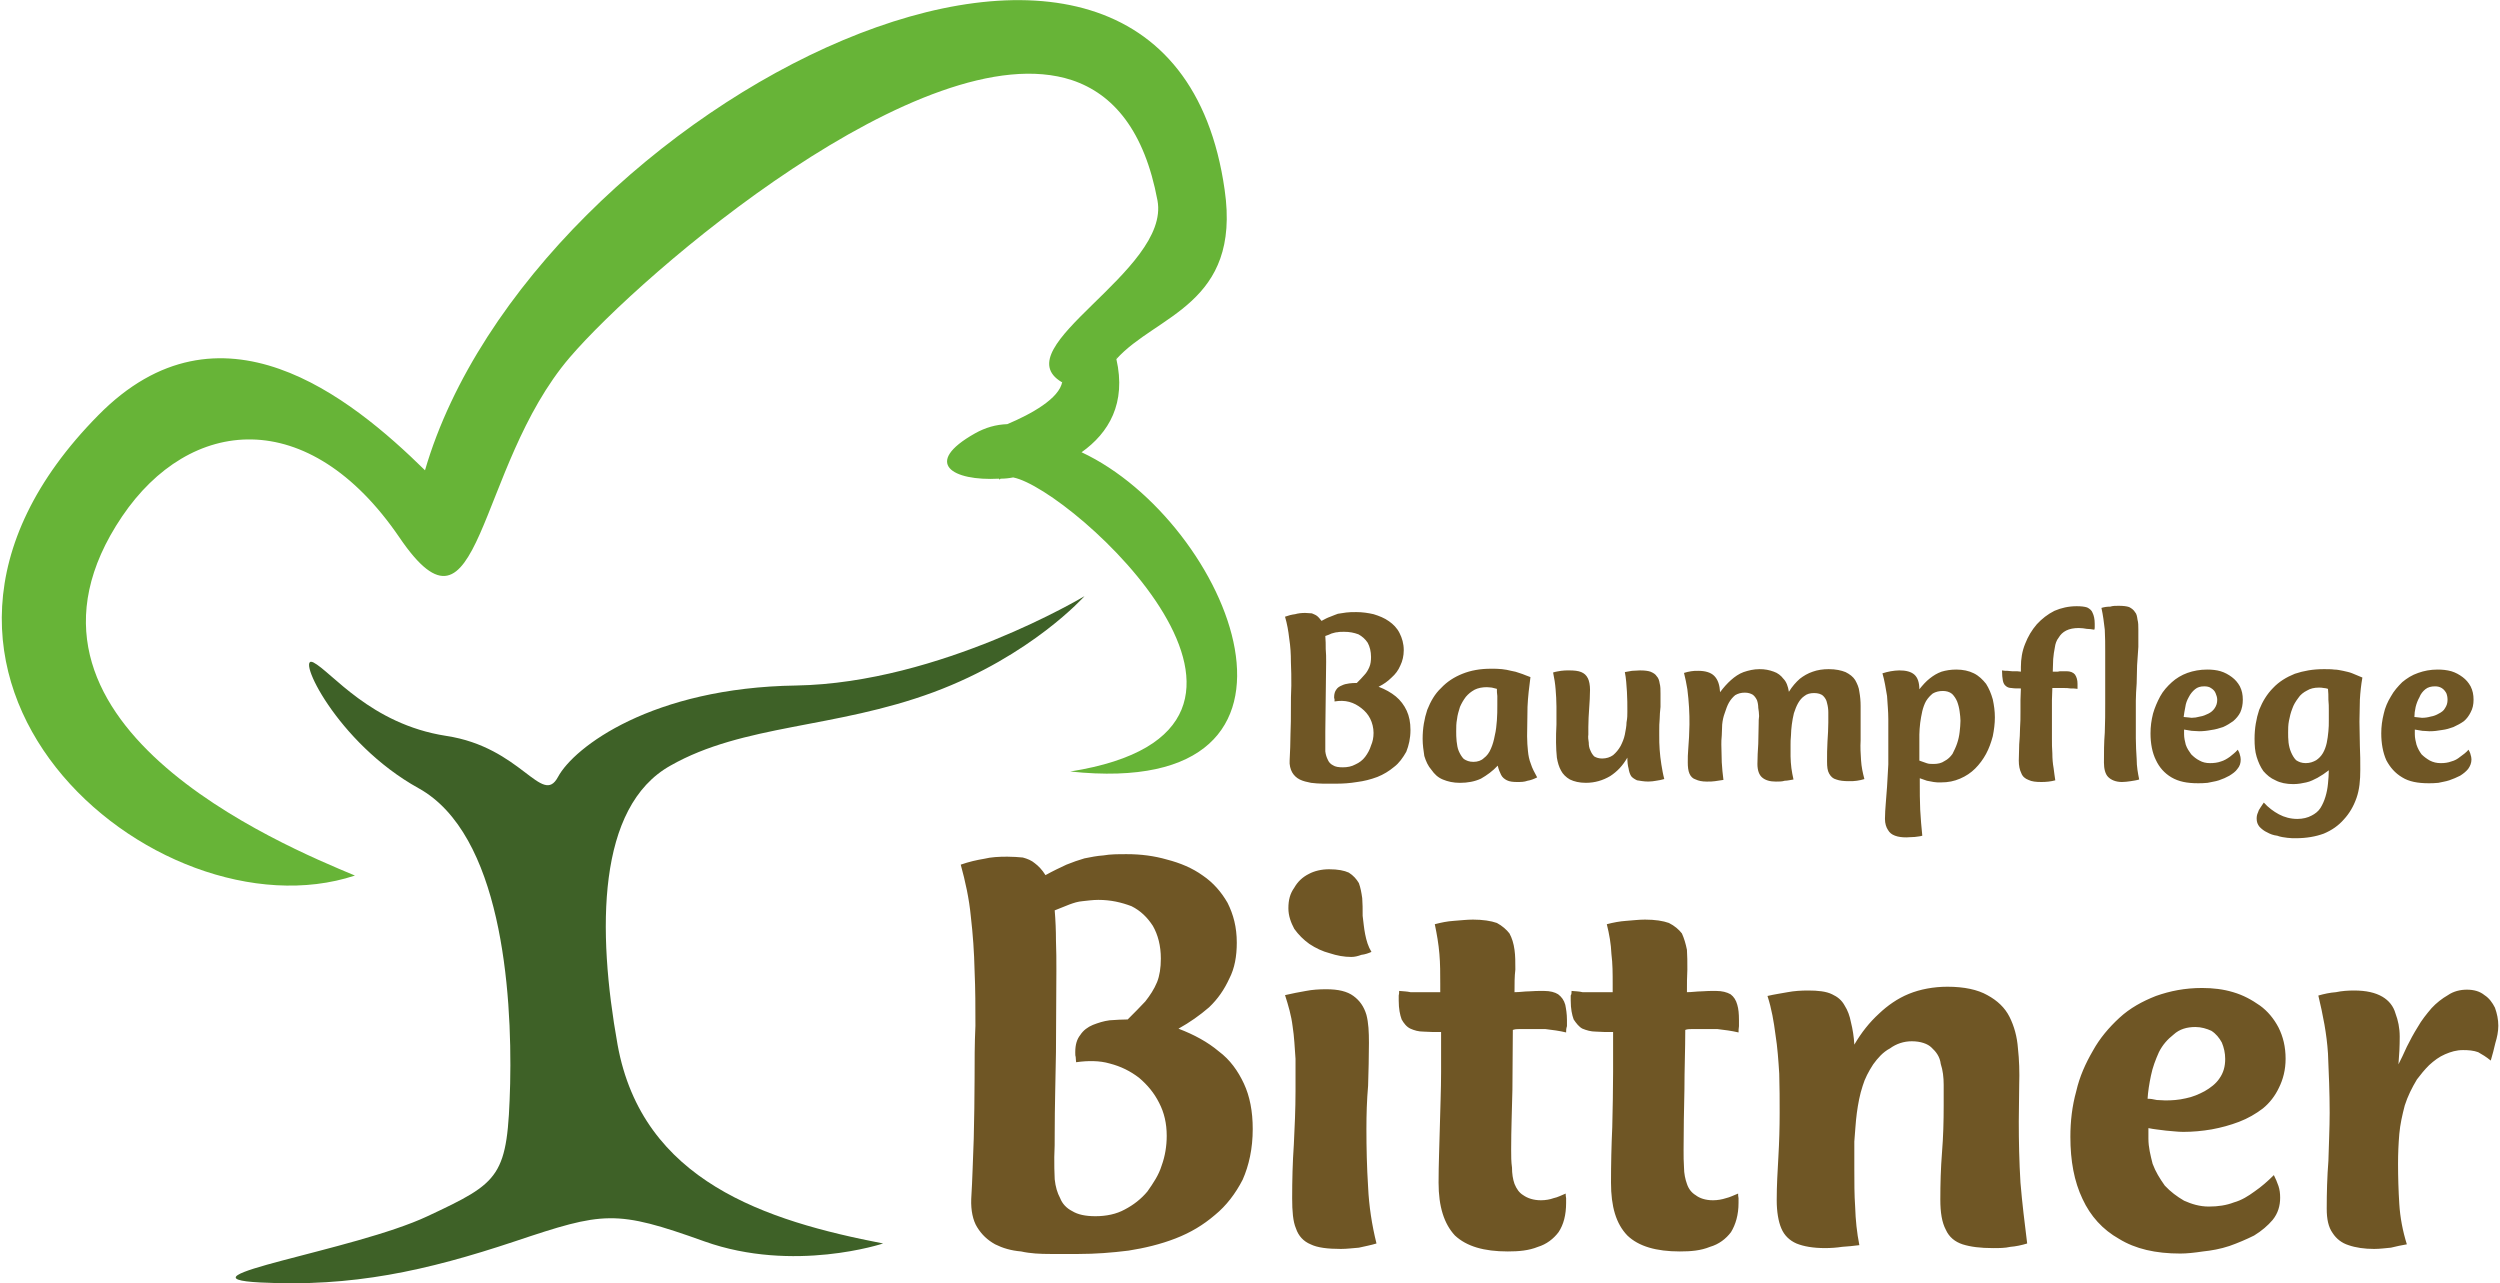 <?xml version="1.0" encoding="UTF-8"?> <svg xmlns="http://www.w3.org/2000/svg" xmlns:xlink="http://www.w3.org/1999/xlink" xml:space="preserve" width="300px" height="154px" version="1.1" shape-rendering="geometricPrecision" text-rendering="geometricPrecision" image-rendering="optimizeQuality" fill-rule="evenodd" clip-rule="evenodd" viewBox="0 0 59.51 30.59"> <g id="Ebene_x0020_1">  <path fill="#3E6127" d="M14.68 24.9c-0.49,-2.73 -0.49,-5.67 1.26,-6.65 1.74,-0.99 3.92,-0.88 6.27,-1.75 2.34,-0.87 3.6,-2.29 3.6,-2.29 0,0 -3.44,2.07 -6.87,2.13 -3.44,0.05 -5.3,1.47 -5.68,2.18 -0.38,0.71 -0.87,-0.71 -2.67,-0.98 -1.8,-0.28 -2.73,-1.53 -3.16,-1.75 -0.44,-0.22 0.54,1.91 2.51,3 1.96,1.09 2.23,4.8 2.18,7.04 -0.06,2.23 -0.22,2.34 -1.97,3.16 -1.74,0.82 -6.16,1.47 -3.98,1.58 2.18,0.11 3.93,-0.27 6.06,-0.98 2.12,-0.71 2.4,-0.76 4.52,0 2.13,0.76 4.26,0.05 4.26,0.05 -2.79,-0.54 -5.74,-1.48 -6.33,-4.74z"></path> <path fill="#67B437" d="M26.57 8.54c0,-0.01 0,-0.02 -0.01,-0.03l0.01 0.03zm-18.15 12.33c-4.72,1.56 -12.24,-4.77 -6.12,-10.97 2.9,-2.95 6.01,-0.44 7.79,1.31 2.54,-8.71 17.68,-16.4 19.06,-6.69 0.4,2.74 -1.64,2.99 -2.58,4.04 0.24,1.05 -0.18,1.76 -0.83,2.22 3.53,1.65 6.3,8.31 -0.27,7.61 6.32,-1 0.06,-6.73 -1.36,-7.01 -0.1,0.02 -0.2,0.03 -0.3,0.03 -0.01,0.01 -0.02,0.02 -0.03,0.02l-0.01 -0.02c-1.11,0.06 -1.83,-0.37 -0.57,-1.08 0.25,-0.14 0.5,-0.21 0.77,-0.22 0.57,-0.24 1.24,-0.61 1.31,-1.01l0 0c-0.01,0 0,0 -0.01,0.01 -1.41,-0.83 2.59,-2.65 2.28,-4.33 -0.31,-1.66 -1.05,-2.54 -2.04,-2.87 -3.53,-1.16 -10.24,4.59 -11.97,6.61 -2.25,2.63 -2.11,7.16 -4.06,4.29 -2.17,-3.18 -5,-2.88 -6.61,-0.5 -3.31,4.9 3.85,7.85 5.55,8.56z"></path> <path fill="#6F5625" d="M29.82 26.91c0,-0.42 -0.07,-0.78 -0.21,-1.08 -0.14,-0.3 -0.33,-0.57 -0.6,-0.77 -0.26,-0.22 -0.59,-0.4 -0.96,-0.54 0.27,-0.15 0.51,-0.32 0.73,-0.51 0.21,-0.2 0.36,-0.42 0.48,-0.68 0.13,-0.25 0.18,-0.54 0.18,-0.86 0,-0.37 -0.08,-0.67 -0.22,-0.95 -0.15,-0.26 -0.34,-0.48 -0.59,-0.65 -0.25,-0.18 -0.54,-0.3 -0.85,-0.38 -0.31,-0.09 -0.63,-0.13 -0.96,-0.13 -0.21,0 -0.39,0 -0.56,0.03 -0.15,0.01 -0.3,0.04 -0.45,0.07 -0.14,0.04 -0.28,0.09 -0.43,0.15 -0.15,0.07 -0.32,0.15 -0.5,0.25 -0.08,-0.13 -0.17,-0.22 -0.25,-0.28 -0.08,-0.07 -0.18,-0.11 -0.29,-0.14 -0.11,-0.01 -0.23,-0.02 -0.37,-0.02 -0.2,0 -0.39,0.01 -0.55,0.05 -0.18,0.03 -0.36,0.07 -0.56,0.14 0.11,0.4 0.2,0.81 0.24,1.23 0.05,0.43 0.08,0.85 0.09,1.3 0.02,0.44 0.02,0.87 0.02,1.31 -0.02,0.43 -0.02,0.85 -0.02,1.27 0,0.47 -0.01,0.95 -0.02,1.42 -0.02,0.49 -0.03,0.95 -0.06,1.44 -0.01,0.27 0.04,0.51 0.14,0.67 0.11,0.18 0.25,0.31 0.43,0.41 0.18,0.09 0.38,0.15 0.62,0.17 0.22,0.05 0.46,0.06 0.69,0.06 0.24,0 0.46,0 0.68,0 0.4,0 0.79,-0.03 1.19,-0.08 0.38,-0.06 0.76,-0.15 1.12,-0.29 0.36,-0.14 0.66,-0.32 0.94,-0.56 0.27,-0.22 0.49,-0.51 0.66,-0.84 0.15,-0.34 0.24,-0.74 0.24,-1.21zm-2.05 0.16c0,0.25 -0.04,0.49 -0.12,0.71 -0.07,0.23 -0.2,0.42 -0.34,0.62 -0.15,0.18 -0.33,0.32 -0.54,0.43 -0.2,0.11 -0.44,0.16 -0.7,0.16 -0.24,0 -0.42,-0.04 -0.55,-0.12 -0.14,-0.07 -0.24,-0.18 -0.29,-0.31 -0.07,-0.13 -0.11,-0.27 -0.13,-0.45 -0.01,-0.17 -0.01,-0.35 -0.01,-0.53 0.01,-0.18 0.01,-0.37 0.01,-0.55 0,-0.65 0.02,-1.3 0.03,-1.95 0,-0.65 0.01,-1.29 0.01,-1.94 0,-0.25 0,-0.49 -0.01,-0.72 0,-0.24 -0.01,-0.48 -0.03,-0.72 0.13,-0.05 0.25,-0.1 0.35,-0.14 0.11,-0.04 0.2,-0.07 0.32,-0.08 0.11,-0.01 0.23,-0.03 0.37,-0.03 0.3,0 0.55,0.06 0.79,0.15 0.22,0.11 0.38,0.27 0.51,0.47 0.12,0.21 0.19,0.47 0.19,0.78 0,0.22 -0.03,0.41 -0.09,0.56 -0.07,0.17 -0.17,0.32 -0.28,0.46 -0.13,0.14 -0.26,0.27 -0.42,0.43 -0.13,0 -0.27,0.01 -0.43,0.02 -0.15,0.02 -0.27,0.06 -0.4,0.11 -0.12,0.05 -0.23,0.13 -0.3,0.24 -0.08,0.1 -0.12,0.23 -0.12,0.41 0,0.05 0,0.09 0.01,0.11 0,0.05 0.01,0.09 0.01,0.13 0.28,-0.04 0.56,-0.04 0.8,0.03 0.27,0.07 0.49,0.18 0.7,0.34 0.2,0.17 0.36,0.36 0.48,0.6 0.12,0.23 0.18,0.49 0.18,0.78zm2.9 -5.42c0,0.18 0.06,0.34 0.14,0.49 0.1,0.14 0.22,0.26 0.36,0.36 0.15,0.1 0.32,0.18 0.48,0.22 0.18,0.06 0.35,0.09 0.52,0.09 0.08,0 0.16,-0.02 0.24,-0.05 0.09,-0.01 0.17,-0.04 0.24,-0.07 -0.08,-0.13 -0.12,-0.27 -0.15,-0.42 -0.03,-0.15 -0.04,-0.29 -0.06,-0.44 0,-0.16 0,-0.3 -0.01,-0.42 -0.02,-0.14 -0.04,-0.25 -0.08,-0.36 -0.06,-0.1 -0.13,-0.18 -0.24,-0.25 -0.11,-0.05 -0.26,-0.08 -0.47,-0.08 -0.18,0 -0.35,0.04 -0.48,0.11 -0.16,0.08 -0.27,0.19 -0.35,0.33 -0.1,0.14 -0.14,0.29 -0.14,0.49zm0.17 4.36c0,0.43 -0.02,0.86 -0.04,1.27 -0.03,0.43 -0.04,0.86 -0.04,1.28 0,0.31 0.02,0.56 0.09,0.72 0.06,0.18 0.18,0.31 0.35,0.38 0.16,0.08 0.41,0.11 0.72,0.11 0.15,0 0.29,-0.02 0.43,-0.03 0.13,-0.03 0.29,-0.06 0.42,-0.1 -0.11,-0.44 -0.18,-0.9 -0.2,-1.35 -0.03,-0.47 -0.04,-0.93 -0.04,-1.38 0,-0.35 0.01,-0.68 0.04,-1.03 0.01,-0.34 0.02,-0.69 0.02,-1.02 0,-0.26 -0.01,-0.48 -0.06,-0.67 -0.06,-0.2 -0.16,-0.34 -0.31,-0.45 -0.15,-0.11 -0.36,-0.16 -0.65,-0.16 -0.16,0 -0.33,0.01 -0.48,0.04 -0.17,0.03 -0.33,0.06 -0.5,0.1 0.08,0.25 0.15,0.49 0.18,0.74 0.04,0.25 0.05,0.51 0.07,0.78 0,0.24 0,0.51 0,0.77zm6.47 -1.7c0,-0.14 -0.02,-0.26 -0.04,-0.36 -0.03,-0.11 -0.09,-0.19 -0.17,-0.25 -0.08,-0.05 -0.19,-0.08 -0.34,-0.08 -0.12,0 -0.24,0 -0.35,0.01 -0.11,0 -0.22,0.02 -0.35,0.02 0,-0.2 0,-0.37 0.02,-0.54 0,-0.18 0,-0.33 -0.02,-0.47 -0.02,-0.15 -0.06,-0.28 -0.12,-0.39 -0.07,-0.09 -0.17,-0.18 -0.3,-0.25 -0.14,-0.05 -0.34,-0.08 -0.57,-0.08 -0.15,0 -0.31,0.02 -0.46,0.03 -0.15,0.01 -0.3,0.04 -0.45,0.08 0.05,0.24 0.09,0.47 0.11,0.71 0.02,0.23 0.02,0.47 0.02,0.71l0 0.2 -0.23 0c-0.1,0 -0.18,0 -0.26,0 -0.07,0 -0.15,0 -0.22,0 -0.09,-0.02 -0.17,-0.02 -0.27,-0.03 0,0.04 0,0.08 -0.01,0.11 0,0.04 0,0.08 0,0.12 0,0.2 0.03,0.34 0.07,0.45 0.05,0.09 0.12,0.18 0.21,0.22 0.09,0.04 0.19,0.07 0.31,0.07 0.13,0.01 0.27,0.01 0.42,0.01l0 0.95c0,0.43 -0.02,0.87 -0.03,1.32 -0.01,0.44 -0.03,0.88 -0.03,1.32 0,0.57 0.13,0.98 0.39,1.26 0.28,0.26 0.69,0.38 1.26,0.38 0.26,0 0.5,-0.02 0.72,-0.11 0.2,-0.06 0.37,-0.19 0.49,-0.35 0.12,-0.18 0.18,-0.41 0.18,-0.7 0,-0.04 0,-0.06 0,-0.11 -0.01,-0.04 -0.01,-0.08 -0.01,-0.11 -0.1,0.04 -0.19,0.09 -0.29,0.11 -0.08,0.03 -0.19,0.05 -0.3,0.05 -0.18,0 -0.32,-0.05 -0.42,-0.12 -0.1,-0.06 -0.16,-0.15 -0.21,-0.27 -0.04,-0.11 -0.06,-0.25 -0.06,-0.39 -0.02,-0.14 -0.02,-0.27 -0.02,-0.43 0,-0.48 0.02,-0.95 0.03,-1.43 0,-0.47 0.01,-0.95 0.01,-1.42 0.06,-0.02 0.1,-0.02 0.14,-0.02 0.04,0 0.1,0 0.14,0 0.18,0 0.34,0 0.5,0 0.16,0.02 0.33,0.04 0.49,0.08 0,-0.05 0,-0.09 0.02,-0.15 0,-0.05 0,-0.11 0,-0.15zm4.1 0c0,-0.14 -0.01,-0.26 -0.04,-0.36 -0.03,-0.11 -0.08,-0.19 -0.16,-0.25 -0.09,-0.05 -0.2,-0.08 -0.35,-0.08 -0.11,0 -0.23,0 -0.34,0.01 -0.11,0 -0.23,0.02 -0.35,0.02 0,-0.2 0,-0.37 0.01,-0.54 0,-0.18 0,-0.33 -0.01,-0.47 -0.03,-0.15 -0.07,-0.28 -0.12,-0.39 -0.07,-0.09 -0.17,-0.18 -0.31,-0.25 -0.14,-0.05 -0.33,-0.08 -0.57,-0.08 -0.15,0 -0.3,0.02 -0.45,0.03 -0.15,0.01 -0.31,0.04 -0.46,0.08 0.06,0.24 0.1,0.47 0.11,0.71 0.03,0.23 0.03,0.47 0.03,0.71l0 0.2 -0.23 0c-0.1,0 -0.18,0 -0.27,0 -0.07,0 -0.15,0 -0.22,0 -0.08,-0.02 -0.16,-0.02 -0.26,-0.03 0,0.04 0,0.08 -0.02,0.11 0,0.04 0,0.08 0,0.12 0,0.2 0.03,0.34 0.07,0.45 0.06,0.09 0.13,0.18 0.21,0.22 0.1,0.04 0.2,0.07 0.32,0.07 0.12,0.01 0.26,0.01 0.41,0.01l0 0.95c0,0.43 -0.01,0.87 -0.02,1.32 -0.02,0.44 -0.03,0.88 -0.03,1.32 0,0.57 0.12,0.98 0.39,1.26 0.27,0.26 0.69,0.38 1.25,0.38 0.27,0 0.5,-0.02 0.72,-0.11 0.21,-0.06 0.38,-0.19 0.5,-0.35 0.11,-0.18 0.18,-0.41 0.18,-0.7 0,-0.04 0,-0.06 0,-0.11 -0.01,-0.04 -0.01,-0.08 -0.01,-0.11 -0.1,0.04 -0.2,0.09 -0.29,0.11 -0.09,0.03 -0.2,0.05 -0.31,0.05 -0.18,0 -0.32,-0.05 -0.41,-0.12 -0.1,-0.06 -0.17,-0.15 -0.21,-0.27 -0.04,-0.11 -0.07,-0.25 -0.07,-0.39 -0.01,-0.14 -0.01,-0.27 -0.01,-0.43 0,-0.48 0.01,-0.95 0.02,-1.43 0,-0.47 0.02,-0.95 0.02,-1.42 0.05,-0.02 0.1,-0.02 0.14,-0.02 0.04,0 0.09,0 0.14,0 0.17,0 0.34,0 0.49,0 0.17,0.02 0.33,0.04 0.5,0.08 0,-0.05 0,-0.09 0.01,-0.15 0,-0.05 0,-0.11 0,-0.15zm6.87 5.33c-0.06,-0.48 -0.12,-0.97 -0.16,-1.45 -0.03,-0.5 -0.04,-0.98 -0.04,-1.46 0,-0.29 0.01,-0.58 0.01,-0.87 0.01,-0.31 0,-0.6 -0.03,-0.87 -0.02,-0.28 -0.09,-0.53 -0.2,-0.75 -0.11,-0.22 -0.29,-0.39 -0.53,-0.52 -0.23,-0.13 -0.55,-0.2 -0.95,-0.2 -0.33,0 -0.65,0.06 -0.92,0.17 -0.27,0.11 -0.51,0.28 -0.71,0.47 -0.23,0.21 -0.42,0.45 -0.59,0.74 -0.01,-0.19 -0.04,-0.37 -0.08,-0.53 -0.03,-0.16 -0.08,-0.29 -0.15,-0.4 -0.07,-0.13 -0.17,-0.21 -0.3,-0.27 -0.14,-0.07 -0.34,-0.09 -0.57,-0.09 -0.17,0 -0.33,0.01 -0.49,0.04 -0.16,0.03 -0.31,0.05 -0.48,0.09 0.1,0.31 0.15,0.61 0.19,0.92 0.05,0.31 0.07,0.62 0.09,0.93 0.01,0.32 0.01,0.64 0.01,0.94 0,0.35 -0.01,0.69 -0.03,1.04 -0.02,0.35 -0.04,0.69 -0.04,1.04 0,0.27 0.04,0.51 0.11,0.67 0.07,0.17 0.2,0.29 0.36,0.36 0.17,0.07 0.4,0.11 0.68,0.11 0.14,0 0.28,-0.01 0.41,-0.03 0.13,-0.01 0.27,-0.02 0.41,-0.04 -0.06,-0.3 -0.09,-0.6 -0.1,-0.91 -0.02,-0.29 -0.02,-0.59 -0.02,-0.9 0,-0.22 0,-0.44 0,-0.66 0.02,-0.22 0.03,-0.46 0.06,-0.68 0.03,-0.22 0.07,-0.44 0.14,-0.65 0.05,-0.17 0.14,-0.34 0.25,-0.51 0.11,-0.15 0.23,-0.29 0.4,-0.38 0.15,-0.11 0.33,-0.17 0.52,-0.17 0.21,0 0.38,0.06 0.47,0.15 0.11,0.1 0.2,0.22 0.22,0.39 0.05,0.15 0.07,0.32 0.07,0.5 0,0.16 0,0.33 0,0.49 0,0.38 -0.01,0.75 -0.04,1.12 -0.03,0.38 -0.04,0.75 -0.04,1.12 0,0.32 0.04,0.55 0.13,0.72 0.08,0.18 0.22,0.29 0.4,0.35 0.19,0.06 0.42,0.09 0.73,0.09 0.14,0 0.28,0 0.41,-0.03 0.13,-0.01 0.27,-0.04 0.4,-0.08zm6.16 -4.4c0,-0.29 -0.06,-0.53 -0.17,-0.75 -0.11,-0.21 -0.26,-0.39 -0.44,-0.52 -0.2,-0.14 -0.4,-0.25 -0.64,-0.32 -0.23,-0.07 -0.48,-0.1 -0.74,-0.1 -0.41,0 -0.76,0.07 -1.1,0.19 -0.33,0.13 -0.62,0.29 -0.87,0.52 -0.25,0.23 -0.47,0.49 -0.63,0.78 -0.18,0.31 -0.32,0.62 -0.4,0.97 -0.1,0.36 -0.14,0.72 -0.14,1.09 0,0.57 0.09,1.06 0.29,1.48 0.19,0.41 0.48,0.73 0.87,0.95 0.39,0.24 0.87,0.35 1.46,0.35 0.16,0 0.34,-0.02 0.54,-0.05 0.2,-0.02 0.42,-0.06 0.63,-0.13 0.2,-0.07 0.41,-0.16 0.59,-0.25 0.18,-0.11 0.33,-0.24 0.44,-0.37 0.13,-0.16 0.18,-0.34 0.18,-0.53 0,-0.1 -0.01,-0.19 -0.04,-0.28 -0.03,-0.09 -0.07,-0.18 -0.11,-0.26 -0.15,0.15 -0.3,0.28 -0.46,0.39 -0.15,0.11 -0.31,0.21 -0.49,0.26 -0.18,0.07 -0.38,0.1 -0.6,0.1 -0.22,0 -0.41,-0.06 -0.59,-0.14 -0.17,-0.1 -0.32,-0.21 -0.46,-0.36 -0.12,-0.17 -0.22,-0.33 -0.29,-0.52 -0.05,-0.2 -0.1,-0.39 -0.1,-0.6l0 -0.25c0.14,0.03 0.28,0.04 0.42,0.06 0.14,0.01 0.28,0.03 0.41,0.03 0.22,0 0.45,-0.02 0.68,-0.06 0.22,-0.04 0.44,-0.1 0.65,-0.18 0.21,-0.08 0.4,-0.19 0.57,-0.32 0.16,-0.13 0.29,-0.3 0.38,-0.49 0.1,-0.2 0.16,-0.43 0.16,-0.69zm-1.44 0c0,0.18 -0.04,0.33 -0.14,0.47 -0.08,0.12 -0.21,0.22 -0.35,0.3 -0.13,0.07 -0.29,0.14 -0.45,0.17 -0.17,0.04 -0.33,0.05 -0.49,0.05 -0.06,0 -0.13,-0.01 -0.2,-0.01 -0.09,-0.02 -0.15,-0.03 -0.22,-0.03 0.01,-0.17 0.04,-0.36 0.08,-0.55 0.04,-0.2 0.11,-0.38 0.19,-0.56 0.09,-0.18 0.21,-0.31 0.35,-0.42 0.14,-0.13 0.32,-0.18 0.52,-0.18 0.14,0 0.27,0.04 0.38,0.09 0.11,0.07 0.19,0.17 0.25,0.28 0.05,0.12 0.08,0.25 0.08,0.39zm6.51 -0.79c0,-0.15 -0.03,-0.29 -0.08,-0.43 -0.06,-0.12 -0.14,-0.23 -0.25,-0.3 -0.11,-0.09 -0.25,-0.13 -0.42,-0.13 -0.16,0 -0.32,0.04 -0.45,0.13 -0.14,0.08 -0.28,0.19 -0.39,0.31 -0.12,0.14 -0.24,0.29 -0.33,0.45 -0.1,0.16 -0.18,0.31 -0.26,0.47 -0.07,0.16 -0.14,0.3 -0.2,0.42 0.02,-0.23 0.03,-0.44 0.03,-0.66 0,-0.21 -0.04,-0.39 -0.1,-0.55 -0.05,-0.18 -0.16,-0.31 -0.31,-0.4 -0.17,-0.1 -0.39,-0.15 -0.68,-0.15 -0.14,0 -0.29,0.01 -0.43,0.04 -0.14,0.01 -0.28,0.04 -0.42,0.08 0.11,0.46 0.2,0.91 0.23,1.38 0.02,0.47 0.04,0.94 0.04,1.41 0,0.37 -0.02,0.76 -0.03,1.15 -0.03,0.38 -0.04,0.76 -0.04,1.14 0,0.25 0.04,0.44 0.14,0.58 0.09,0.14 0.22,0.24 0.38,0.29 0.17,0.06 0.38,0.09 0.61,0.09 0.14,0 0.28,-0.02 0.4,-0.03 0.13,-0.03 0.25,-0.06 0.38,-0.08 -0.1,-0.32 -0.16,-0.64 -0.18,-0.96 -0.02,-0.32 -0.03,-0.65 -0.03,-0.96 0,-0.24 0.01,-0.47 0.03,-0.71 0.02,-0.23 0.07,-0.45 0.13,-0.68 0.07,-0.22 0.17,-0.42 0.29,-0.62 0.09,-0.12 0.18,-0.23 0.29,-0.34 0.12,-0.11 0.24,-0.2 0.38,-0.26 0.14,-0.06 0.27,-0.1 0.43,-0.1 0.13,0 0.25,0.01 0.36,0.05 0.09,0.05 0.19,0.11 0.3,0.2 0.04,-0.14 0.08,-0.28 0.11,-0.42 0.04,-0.13 0.07,-0.27 0.07,-0.41z"></path> <path fill="#6F5625" d="M33.58 17.4c0,-0.18 -0.03,-0.33 -0.09,-0.46 -0.06,-0.13 -0.15,-0.25 -0.26,-0.34 -0.11,-0.09 -0.25,-0.17 -0.41,-0.23 0.12,-0.06 0.22,-0.13 0.31,-0.22 0.09,-0.08 0.16,-0.17 0.21,-0.29 0.05,-0.1 0.08,-0.23 0.08,-0.36 0,-0.16 -0.04,-0.29 -0.1,-0.41 -0.06,-0.12 -0.15,-0.21 -0.25,-0.28 -0.11,-0.08 -0.24,-0.13 -0.37,-0.17 -0.13,-0.03 -0.27,-0.05 -0.41,-0.05 -0.09,0 -0.17,0 -0.24,0.01 -0.06,0.01 -0.13,0.02 -0.2,0.03 -0.05,0.02 -0.11,0.04 -0.18,0.07 -0.06,0.02 -0.14,0.06 -0.21,0.1 -0.04,-0.05 -0.07,-0.09 -0.11,-0.12 -0.04,-0.03 -0.08,-0.04 -0.12,-0.06 -0.05,0 -0.11,-0.01 -0.16,-0.01 -0.09,0 -0.17,0.01 -0.24,0.03 -0.08,0.01 -0.16,0.03 -0.24,0.06 0.05,0.17 0.08,0.34 0.1,0.52 0.03,0.19 0.04,0.37 0.04,0.56 0.01,0.19 0.01,0.37 0.01,0.56 -0.01,0.19 -0.01,0.37 -0.01,0.55 0,0.2 0,0.41 -0.01,0.61 0,0.21 -0.01,0.41 -0.02,0.62 -0.01,0.11 0.02,0.22 0.06,0.29 0.04,0.07 0.1,0.13 0.18,0.17 0.08,0.04 0.17,0.06 0.27,0.08 0.09,0.01 0.19,0.02 0.29,0.02 0.11,0 0.2,0 0.3,0 0.17,0 0.33,-0.01 0.51,-0.04 0.16,-0.02 0.32,-0.06 0.48,-0.12 0.15,-0.06 0.28,-0.14 0.4,-0.24 0.12,-0.09 0.21,-0.22 0.29,-0.36 0.06,-0.15 0.1,-0.32 0.1,-0.52zm-0.88 0.07c0,0.11 -0.02,0.21 -0.06,0.3 -0.03,0.1 -0.08,0.19 -0.14,0.27 -0.06,0.08 -0.14,0.14 -0.23,0.18 -0.09,0.05 -0.19,0.07 -0.3,0.07 -0.1,0 -0.18,-0.01 -0.24,-0.05 -0.06,-0.03 -0.1,-0.08 -0.12,-0.13 -0.03,-0.06 -0.05,-0.12 -0.06,-0.2 0,-0.07 0,-0.14 0,-0.22 0,-0.08 0,-0.16 0,-0.24 0,-0.28 0.01,-0.56 0.01,-0.83 0,-0.28 0.01,-0.56 0.01,-0.84 0,-0.11 0,-0.21 -0.01,-0.31 0,-0.1 0,-0.21 -0.01,-0.31 0.06,-0.02 0.11,-0.04 0.15,-0.06 0.05,-0.01 0.09,-0.03 0.14,-0.03 0.04,-0.01 0.1,-0.01 0.16,-0.01 0.13,0 0.23,0.02 0.34,0.06 0.09,0.05 0.16,0.11 0.22,0.2 0.05,0.09 0.08,0.21 0.08,0.34 0,0.09 -0.01,0.17 -0.04,0.24 -0.03,0.07 -0.07,0.14 -0.12,0.19 -0.05,0.06 -0.11,0.12 -0.18,0.19 -0.06,0 -0.12,0 -0.18,0.01 -0.07,0.01 -0.12,0.02 -0.18,0.05 -0.05,0.02 -0.1,0.05 -0.13,0.1 -0.03,0.04 -0.05,0.1 -0.05,0.18 0,0.01 0,0.03 0.01,0.04 0,0.02 0,0.04 0,0.06 0.12,-0.02 0.24,-0.02 0.35,0.01 0.11,0.03 0.2,0.08 0.29,0.15 0.09,0.07 0.16,0.15 0.21,0.25 0.05,0.1 0.08,0.22 0.08,0.34zm3.66 0.08c0,-0.23 0.01,-0.47 0.01,-0.7 0.01,-0.24 0.04,-0.48 0.07,-0.71 -0.09,-0.03 -0.17,-0.07 -0.24,-0.09 -0.08,-0.03 -0.15,-0.05 -0.22,-0.06 -0.07,-0.02 -0.14,-0.03 -0.22,-0.04 -0.08,-0.01 -0.17,-0.01 -0.26,-0.01 -0.26,0 -0.48,0.04 -0.68,0.12 -0.2,0.08 -0.37,0.19 -0.51,0.34 -0.15,0.14 -0.25,0.32 -0.33,0.52 -0.07,0.21 -0.11,0.44 -0.11,0.69 0,0.14 0.02,0.28 0.04,0.41 0.04,0.13 0.09,0.24 0.17,0.33 0.07,0.1 0.15,0.18 0.27,0.23 0.12,0.05 0.25,0.08 0.41,0.08 0.18,0 0.35,-0.03 0.5,-0.1 0.14,-0.08 0.28,-0.18 0.4,-0.31 0.02,0.09 0.05,0.16 0.08,0.22 0.03,0.06 0.08,0.1 0.14,0.13 0.06,0.03 0.14,0.04 0.24,0.04 0.09,0 0.17,0 0.25,-0.03 0.07,-0.01 0.15,-0.04 0.23,-0.08 -0.06,-0.11 -0.12,-0.22 -0.15,-0.32 -0.04,-0.1 -0.06,-0.2 -0.07,-0.31 -0.01,-0.1 -0.02,-0.22 -0.02,-0.35zm-0.71 -0.73c0,0.11 0,0.22 -0.01,0.35 -0.01,0.12 -0.02,0.24 -0.05,0.36 -0.02,0.11 -0.05,0.22 -0.09,0.31 -0.04,0.1 -0.1,0.18 -0.17,0.23 -0.06,0.06 -0.15,0.09 -0.25,0.09 -0.1,0 -0.17,-0.03 -0.23,-0.07 -0.05,-0.05 -0.09,-0.12 -0.12,-0.19 -0.03,-0.07 -0.04,-0.15 -0.05,-0.23 -0.01,-0.09 -0.01,-0.17 -0.01,-0.24 0,-0.1 0,-0.19 0.02,-0.29 0.01,-0.1 0.04,-0.19 0.07,-0.29 0.04,-0.09 0.08,-0.16 0.14,-0.24 0.06,-0.07 0.12,-0.12 0.21,-0.17 0.08,-0.04 0.18,-0.06 0.29,-0.06 0.05,0 0.09,0.01 0.12,0.01 0.04,0.01 0.08,0.02 0.12,0.03 0,0.05 0,0.11 0.01,0.17 0,0.07 0,0.14 0,0.23zm3.86 0.58c0,-0.08 0,-0.16 0.01,-0.26 0,-0.09 0.01,-0.19 0.02,-0.29 0,-0.1 0,-0.2 0,-0.31 0,-0.1 0,-0.18 -0.02,-0.25 -0.01,-0.07 -0.03,-0.13 -0.07,-0.17 -0.03,-0.05 -0.08,-0.08 -0.15,-0.11 -0.06,-0.02 -0.14,-0.03 -0.25,-0.03 -0.06,0 -0.13,0.01 -0.19,0.01 -0.05,0.01 -0.11,0.02 -0.17,0.03 0.03,0.15 0.04,0.31 0.05,0.47 0.01,0.15 0.01,0.32 0.01,0.48 0,0.07 0,0.15 -0.02,0.25 0,0.09 -0.02,0.18 -0.04,0.29 -0.02,0.1 -0.06,0.19 -0.1,0.27 -0.05,0.09 -0.11,0.16 -0.18,0.22 -0.07,0.05 -0.16,0.08 -0.26,0.08 -0.08,0 -0.14,-0.02 -0.19,-0.05 -0.04,-0.04 -0.07,-0.09 -0.09,-0.14 -0.03,-0.06 -0.04,-0.12 -0.04,-0.19 -0.01,-0.06 -0.02,-0.13 -0.01,-0.19 0,-0.07 0,-0.13 0,-0.18 0,-0.15 0.01,-0.3 0.02,-0.45 0.01,-0.14 0.02,-0.29 0.02,-0.44 0,-0.11 -0.02,-0.21 -0.05,-0.27 -0.04,-0.08 -0.09,-0.12 -0.16,-0.15 -0.07,-0.03 -0.17,-0.04 -0.29,-0.04 -0.06,0 -0.13,0 -0.19,0.01 -0.06,0.01 -0.13,0.02 -0.19,0.04 0.03,0.14 0.05,0.27 0.06,0.4 0.01,0.13 0.02,0.27 0.02,0.41 0,0.14 0,0.29 0,0.43 -0.01,0.15 -0.01,0.29 -0.01,0.43 0,0.13 0.01,0.25 0.02,0.36 0.02,0.12 0.05,0.22 0.1,0.31 0.04,0.08 0.12,0.16 0.21,0.21 0.1,0.05 0.23,0.08 0.38,0.08 0.22,0 0.41,-0.06 0.58,-0.16 0.17,-0.11 0.3,-0.25 0.41,-0.44 0,0.1 0.01,0.19 0.03,0.26 0.01,0.07 0.03,0.13 0.06,0.18 0.03,0.04 0.08,0.07 0.14,0.1 0.07,0.01 0.16,0.03 0.27,0.03 0.07,0 0.13,-0.01 0.19,-0.02 0.07,-0.01 0.12,-0.02 0.19,-0.04 -0.03,-0.11 -0.05,-0.23 -0.07,-0.35 -0.02,-0.12 -0.03,-0.23 -0.04,-0.35 -0.01,-0.12 -0.01,-0.23 -0.01,-0.34l0 -0.13zm0.68 0.77c0,0.11 0.01,0.2 0.04,0.27 0.03,0.07 0.08,0.12 0.15,0.14 0.06,0.03 0.15,0.05 0.26,0.05 0.08,0 0.14,0 0.2,-0.01 0.07,-0.01 0.13,-0.02 0.2,-0.03 -0.02,-0.14 -0.03,-0.28 -0.04,-0.42 0,-0.14 -0.01,-0.28 -0.01,-0.42 0,-0.06 0,-0.13 0.01,-0.22 0,-0.08 0.01,-0.17 0.01,-0.26 0.01,-0.1 0.03,-0.19 0.06,-0.27 0.03,-0.09 0.06,-0.18 0.1,-0.25 0.04,-0.07 0.09,-0.13 0.15,-0.18 0.07,-0.04 0.14,-0.06 0.23,-0.06 0.08,0 0.14,0.02 0.19,0.05 0.04,0.03 0.07,0.07 0.1,0.13 0.02,0.06 0.03,0.12 0.03,0.18 0.01,0.07 0.02,0.13 0.02,0.2 -0.01,0.06 -0.01,0.12 -0.01,0.18 0,0.16 -0.01,0.32 -0.01,0.48 -0.01,0.16 -0.02,0.32 -0.02,0.48 0,0.15 0.04,0.26 0.11,0.32 0.08,0.07 0.19,0.1 0.33,0.1 0.08,0 0.15,0 0.21,-0.02 0.07,0 0.14,-0.02 0.21,-0.03 -0.02,-0.09 -0.04,-0.19 -0.05,-0.27 -0.01,-0.09 -0.02,-0.19 -0.02,-0.28 0,-0.09 0,-0.18 0,-0.28 0,-0.06 0,-0.13 0.01,-0.22 0,-0.08 0.01,-0.17 0.02,-0.26 0.01,-0.09 0.03,-0.18 0.05,-0.27 0.03,-0.09 0.06,-0.17 0.1,-0.24 0.04,-0.07 0.09,-0.13 0.15,-0.17 0.06,-0.05 0.14,-0.07 0.23,-0.07 0.09,0 0.17,0.02 0.22,0.07 0.04,0.04 0.08,0.1 0.09,0.17 0.02,0.07 0.03,0.15 0.03,0.22 0,0.09 0,0.16 0,0.24 0,0.15 -0.01,0.3 -0.02,0.46 -0.01,0.16 -0.01,0.31 -0.01,0.47 0,0.13 0.01,0.22 0.05,0.29 0.04,0.07 0.09,0.12 0.17,0.14 0.08,0.03 0.18,0.04 0.3,0.04 0.07,0 0.13,0 0.19,-0.01 0.06,-0.01 0.12,-0.02 0.18,-0.04 -0.04,-0.15 -0.07,-0.29 -0.08,-0.45 -0.01,-0.15 -0.02,-0.31 -0.01,-0.47 0,-0.15 0,-0.3 0,-0.45 0,-0.13 0,-0.25 0,-0.37 0,-0.12 -0.01,-0.23 -0.03,-0.34 -0.01,-0.1 -0.05,-0.19 -0.1,-0.28 -0.05,-0.08 -0.13,-0.14 -0.23,-0.19 -0.1,-0.04 -0.23,-0.07 -0.4,-0.07 -0.14,0 -0.27,0.02 -0.38,0.06 -0.12,0.04 -0.22,0.1 -0.31,0.17 -0.09,0.08 -0.18,0.18 -0.26,0.31 -0.02,-0.13 -0.06,-0.24 -0.13,-0.31 -0.06,-0.08 -0.14,-0.14 -0.23,-0.17 -0.11,-0.04 -0.21,-0.06 -0.34,-0.06 -0.14,0 -0.26,0.03 -0.38,0.07 -0.11,0.04 -0.21,0.11 -0.3,0.19 -0.09,0.08 -0.18,0.18 -0.26,0.29 -0.01,-0.17 -0.05,-0.3 -0.14,-0.39 -0.08,-0.08 -0.21,-0.12 -0.38,-0.12 -0.06,0 -0.12,0 -0.17,0.01 -0.06,0.01 -0.11,0.02 -0.17,0.04 0.03,0.12 0.06,0.26 0.08,0.39 0.02,0.14 0.03,0.29 0.04,0.43 0.01,0.15 0.01,0.28 0.01,0.41 0,0.11 -0.01,0.2 -0.01,0.3 -0.01,0.1 -0.01,0.2 -0.02,0.3 -0.01,0.1 -0.01,0.2 -0.01,0.3zm4.78 -0.47c0,0.17 0,0.34 0,0.52 -0.01,0.18 -0.02,0.35 -0.03,0.53 -0.01,0.12 -0.02,0.26 -0.03,0.39 -0.01,0.13 -0.02,0.26 -0.02,0.38 0,0.11 0.03,0.2 0.07,0.26 0.04,0.07 0.09,0.11 0.17,0.14 0.08,0.03 0.17,0.04 0.27,0.04 0.06,0 0.13,-0.01 0.2,-0.01 0.05,-0.01 0.12,-0.01 0.18,-0.03 -0.02,-0.2 -0.04,-0.42 -0.05,-0.62 -0.01,-0.22 -0.01,-0.43 -0.01,-0.64l0 -0.11c0.06,0.02 0.12,0.04 0.17,0.06 0.05,0.01 0.1,0.02 0.16,0.03 0.05,0.01 0.11,0.01 0.17,0.01 0.18,0 0.32,-0.03 0.46,-0.09 0.14,-0.06 0.26,-0.14 0.36,-0.24 0.1,-0.1 0.19,-0.22 0.26,-0.35 0.07,-0.13 0.12,-0.27 0.16,-0.42 0.03,-0.15 0.05,-0.3 0.05,-0.45 0,-0.15 -0.02,-0.29 -0.05,-0.43 -0.04,-0.14 -0.09,-0.26 -0.16,-0.37 -0.08,-0.1 -0.17,-0.19 -0.29,-0.25 -0.12,-0.06 -0.26,-0.09 -0.42,-0.09 -0.13,0 -0.25,0.02 -0.35,0.05 -0.11,0.04 -0.19,0.09 -0.28,0.16 -0.09,0.07 -0.17,0.16 -0.25,0.26 0,-0.16 -0.04,-0.28 -0.12,-0.35 -0.08,-0.07 -0.2,-0.1 -0.36,-0.1 -0.07,0 -0.13,0.01 -0.2,0.02 -0.06,0.01 -0.14,0.03 -0.2,0.05 0.05,0.17 0.08,0.36 0.11,0.54 0.01,0.18 0.03,0.36 0.03,0.55 0,0.18 0,0.37 0,0.56zm1.72 -0.52c0,0.09 -0.01,0.17 -0.02,0.27 -0.01,0.09 -0.03,0.18 -0.06,0.27 -0.03,0.09 -0.07,0.17 -0.11,0.25 -0.05,0.07 -0.11,0.13 -0.19,0.17 -0.07,0.05 -0.16,0.07 -0.26,0.07 -0.06,0 -0.12,0 -0.17,-0.02 -0.05,-0.02 -0.11,-0.04 -0.17,-0.06 0,-0.07 0,-0.14 0,-0.2 0,-0.07 0,-0.13 0,-0.2 0,-0.06 0,-0.14 0,-0.22 0,-0.09 0.01,-0.18 0.02,-0.28 0.01,-0.09 0.03,-0.18 0.05,-0.28 0.02,-0.08 0.05,-0.17 0.09,-0.24 0.05,-0.08 0.1,-0.13 0.16,-0.18 0.07,-0.04 0.15,-0.06 0.24,-0.06 0.08,0 0.16,0.02 0.22,0.07 0.05,0.05 0.09,0.11 0.12,0.18 0.03,0.08 0.05,0.16 0.06,0.24 0.01,0.08 0.02,0.15 0.02,0.22zm1.44 -1.17l-0.09 -0.01c-0.05,0 -0.09,0 -0.12,0 -0.04,0 -0.08,-0.01 -0.11,-0.01 -0.04,0 -0.08,0 -0.13,-0.01 0,0.1 0.01,0.19 0.02,0.24 0.01,0.06 0.04,0.11 0.07,0.13 0.03,0.03 0.08,0.05 0.14,0.05 0.05,0.01 0.13,0.01 0.22,0.01 0,0.09 -0.01,0.19 -0.01,0.28 0,0.09 0,0.19 0,0.28 0,0.13 0,0.26 -0.01,0.38 0,0.13 -0.01,0.26 -0.02,0.39 0,0.13 -0.01,0.26 -0.01,0.39 0,0.12 0.02,0.22 0.06,0.3 0.03,0.08 0.09,0.13 0.17,0.16 0.08,0.04 0.18,0.05 0.31,0.05 0.11,0 0.22,-0.01 0.33,-0.04 -0.01,-0.09 -0.03,-0.18 -0.04,-0.29 -0.02,-0.11 -0.03,-0.23 -0.03,-0.35 -0.01,-0.12 -0.01,-0.24 -0.01,-0.35 0,-0.12 0,-0.23 0,-0.34 0,-0.11 0,-0.2 0,-0.29 0,-0.09 0,-0.19 0,-0.29 0,-0.1 0.01,-0.19 0.01,-0.29l0.1 0c0.06,0 0.12,0 0.17,0 0.05,0 0.11,0 0.16,0.01 0.05,0 0.11,0 0.17,0.01 0,-0.02 0,-0.04 0,-0.06 0,-0.02 0,-0.05 0,-0.06 0,-0.09 -0.02,-0.16 -0.06,-0.22 -0.04,-0.05 -0.11,-0.08 -0.2,-0.08 -0.05,0 -0.08,0 -0.12,0 -0.03,0 -0.06,0 -0.09,0.01 -0.04,0 -0.07,0 -0.12,0 0,-0.11 0.01,-0.2 0.01,-0.3 0.01,-0.1 0.02,-0.19 0.04,-0.28 0.01,-0.08 0.04,-0.17 0.09,-0.23 0.04,-0.07 0.1,-0.13 0.18,-0.17 0.08,-0.04 0.18,-0.06 0.3,-0.06 0.07,0 0.13,0.01 0.19,0.02 0.06,0 0.12,0.01 0.18,0.02 0.01,-0.02 0.01,-0.04 0.01,-0.07 0,-0.03 0,-0.05 0,-0.07 0,-0.11 -0.02,-0.2 -0.05,-0.26 -0.02,-0.06 -0.07,-0.1 -0.13,-0.13 -0.06,-0.02 -0.14,-0.03 -0.25,-0.03 -0.19,0 -0.37,0.04 -0.53,0.11 -0.16,0.08 -0.3,0.19 -0.42,0.32 -0.12,0.14 -0.21,0.29 -0.28,0.47 -0.07,0.17 -0.1,0.36 -0.1,0.55l0 0.11zm2.74 0.69c0,-0.13 0.01,-0.26 0.02,-0.41 0,-0.14 0.01,-0.29 0.01,-0.43 0.01,-0.15 0.02,-0.3 0.03,-0.44 0,-0.15 0,-0.28 0,-0.41 0,-0.09 0,-0.17 -0.02,-0.24 -0.01,-0.07 -0.02,-0.14 -0.06,-0.18 -0.03,-0.05 -0.08,-0.09 -0.14,-0.12 -0.06,-0.02 -0.14,-0.03 -0.25,-0.03 -0.07,0 -0.14,0 -0.2,0.02 -0.08,0 -0.14,0.01 -0.21,0.03 0.04,0.18 0.06,0.35 0.08,0.52 0.01,0.18 0.01,0.35 0.01,0.53 0,0.2 0,0.4 0,0.61 0,0.2 0,0.4 0,0.6 0,0.24 0,0.47 -0.01,0.71 -0.02,0.25 -0.02,0.48 -0.02,0.72 0,0.14 0.03,0.27 0.1,0.34 0.07,0.07 0.18,0.12 0.33,0.12 0.07,0 0.14,-0.01 0.21,-0.02 0.06,-0.01 0.14,-0.02 0.2,-0.04 -0.03,-0.15 -0.06,-0.3 -0.06,-0.49 -0.01,-0.16 -0.02,-0.33 -0.02,-0.49l0 -0.9zm2.55 -0.02c0,-0.12 -0.02,-0.22 -0.07,-0.32 -0.05,-0.09 -0.11,-0.16 -0.19,-0.22 -0.08,-0.06 -0.17,-0.11 -0.27,-0.14 -0.1,-0.03 -0.21,-0.04 -0.32,-0.04 -0.17,0 -0.33,0.03 -0.47,0.08 -0.14,0.05 -0.27,0.13 -0.37,0.22 -0.11,0.1 -0.21,0.21 -0.28,0.34 -0.07,0.13 -0.13,0.27 -0.17,0.41 -0.04,0.16 -0.06,0.31 -0.06,0.47 0,0.24 0.04,0.46 0.13,0.64 0.08,0.17 0.2,0.31 0.37,0.41 0.17,0.1 0.37,0.14 0.63,0.14 0.06,0 0.14,0 0.23,-0.01 0.08,-0.02 0.18,-0.03 0.27,-0.06 0.09,-0.03 0.18,-0.07 0.25,-0.11 0.08,-0.05 0.15,-0.1 0.19,-0.16 0.06,-0.07 0.08,-0.14 0.08,-0.23 0,-0.04 -0.01,-0.08 -0.02,-0.11 -0.01,-0.05 -0.03,-0.08 -0.05,-0.12 -0.06,0.07 -0.13,0.12 -0.19,0.17 -0.07,0.05 -0.14,0.09 -0.21,0.11 -0.08,0.03 -0.17,0.04 -0.26,0.04 -0.1,0 -0.18,-0.02 -0.25,-0.06 -0.08,-0.04 -0.14,-0.09 -0.2,-0.15 -0.05,-0.07 -0.1,-0.14 -0.13,-0.23 -0.02,-0.08 -0.04,-0.16 -0.04,-0.25l0 -0.11c0.06,0.01 0.12,0.02 0.18,0.03 0.06,0 0.12,0.01 0.18,0.01 0.09,0 0.19,-0.01 0.29,-0.03 0.09,-0.01 0.19,-0.04 0.28,-0.07 0.09,-0.04 0.17,-0.09 0.24,-0.14 0.07,-0.06 0.13,-0.13 0.17,-0.21 0.04,-0.09 0.06,-0.19 0.06,-0.3zm-0.61 0c0,0.08 -0.02,0.14 -0.06,0.2 -0.04,0.06 -0.09,0.1 -0.15,0.13 -0.06,0.03 -0.13,0.06 -0.2,0.07 -0.07,0.02 -0.14,0.03 -0.2,0.03 -0.03,0 -0.06,-0.01 -0.09,-0.01 -0.04,0 -0.07,-0.01 -0.1,-0.01 0.01,-0.07 0.02,-0.15 0.04,-0.24 0.01,-0.08 0.04,-0.16 0.08,-0.23 0.04,-0.08 0.09,-0.14 0.15,-0.19 0.06,-0.05 0.13,-0.07 0.22,-0.07 0.06,0 0.12,0.01 0.16,0.04 0.05,0.03 0.09,0.07 0.11,0.12 0.02,0.05 0.04,0.1 0.04,0.16zm3.46 -0.53c-0.09,-0.04 -0.17,-0.07 -0.24,-0.1 -0.07,-0.03 -0.14,-0.04 -0.22,-0.06 -0.06,-0.01 -0.13,-0.03 -0.21,-0.03 -0.07,-0.01 -0.16,-0.01 -0.25,-0.01 -0.26,0 -0.48,0.04 -0.69,0.11 -0.2,0.08 -0.38,0.19 -0.52,0.34 -0.14,0.14 -0.25,0.32 -0.33,0.52 -0.07,0.21 -0.11,0.44 -0.11,0.69 0,0.16 0.01,0.3 0.05,0.43 0.04,0.13 0.09,0.24 0.16,0.34 0.08,0.09 0.17,0.17 0.29,0.22 0.11,0.06 0.26,0.09 0.42,0.09 0.12,0 0.22,-0.02 0.31,-0.04 0.1,-0.02 0.19,-0.07 0.27,-0.11 0.09,-0.05 0.18,-0.11 0.27,-0.18 0,0.1 -0.01,0.21 -0.02,0.32 -0.01,0.11 -0.03,0.21 -0.06,0.31 -0.03,0.1 -0.07,0.19 -0.12,0.27 -0.05,0.08 -0.13,0.14 -0.21,0.18 -0.09,0.05 -0.21,0.08 -0.34,0.08 -0.16,0 -0.31,-0.04 -0.44,-0.11 -0.13,-0.07 -0.25,-0.16 -0.36,-0.28 -0.03,0.04 -0.05,0.08 -0.08,0.12 -0.03,0.04 -0.05,0.08 -0.06,0.12 -0.02,0.04 -0.03,0.09 -0.03,0.14 0,0.08 0.02,0.14 0.07,0.2 0.05,0.05 0.11,0.1 0.18,0.13 0.07,0.04 0.15,0.07 0.24,0.08 0.08,0.03 0.16,0.04 0.24,0.05 0.08,0.01 0.14,0.01 0.2,0.01 0.26,0 0.48,-0.04 0.67,-0.11 0.19,-0.08 0.35,-0.19 0.48,-0.34 0.13,-0.14 0.23,-0.31 0.3,-0.51 0.07,-0.2 0.09,-0.42 0.09,-0.67 0,-0.19 0,-0.38 -0.01,-0.57 0,-0.19 -0.01,-0.39 -0.01,-0.58 0,-0.17 0.01,-0.35 0.01,-0.52 0.01,-0.18 0.03,-0.36 0.06,-0.53zm-0.8 0.79c0,0.06 0,0.14 0,0.23 0,0.08 0,0.18 -0.01,0.26 -0.01,0.1 -0.02,0.19 -0.04,0.28 -0.02,0.09 -0.05,0.17 -0.09,0.24 -0.04,0.07 -0.1,0.13 -0.16,0.17 -0.07,0.04 -0.15,0.07 -0.25,0.07 -0.1,0 -0.17,-0.03 -0.23,-0.07 -0.05,-0.05 -0.09,-0.12 -0.12,-0.19 -0.03,-0.07 -0.05,-0.15 -0.06,-0.23 -0.01,-0.09 -0.01,-0.17 -0.01,-0.24 0,-0.08 0,-0.18 0.02,-0.28 0.02,-0.1 0.04,-0.19 0.08,-0.29 0.03,-0.09 0.08,-0.17 0.14,-0.25 0.05,-0.08 0.13,-0.14 0.21,-0.18 0.08,-0.05 0.18,-0.07 0.28,-0.07 0.04,0 0.08,0 0.12,0.01 0.03,0 0.07,0.01 0.1,0.02 0.01,0.08 0.01,0.17 0.01,0.26 0.01,0.08 0.01,0.17 0.01,0.26zm3.45 -0.26c0,-0.12 -0.02,-0.22 -0.07,-0.32 -0.05,-0.09 -0.11,-0.16 -0.19,-0.22 -0.08,-0.06 -0.17,-0.11 -0.27,-0.14 -0.11,-0.03 -0.21,-0.04 -0.33,-0.04 -0.17,0 -0.32,0.03 -0.46,0.08 -0.15,0.05 -0.27,0.13 -0.38,0.22 -0.1,0.1 -0.2,0.21 -0.27,0.34 -0.08,0.13 -0.14,0.27 -0.17,0.41 -0.04,0.16 -0.06,0.31 -0.06,0.47 0,0.24 0.04,0.46 0.12,0.64 0.09,0.17 0.21,0.31 0.38,0.41 0.16,0.1 0.37,0.14 0.63,0.14 0.06,0 0.14,0 0.23,-0.01 0.08,-0.02 0.17,-0.03 0.26,-0.06 0.09,-0.03 0.18,-0.07 0.26,-0.11 0.08,-0.05 0.14,-0.1 0.19,-0.16 0.05,-0.07 0.08,-0.14 0.08,-0.23 0,-0.04 -0.01,-0.08 -0.02,-0.11 -0.01,-0.05 -0.03,-0.08 -0.05,-0.12 -0.06,0.07 -0.13,0.12 -0.2,0.17 -0.06,0.05 -0.13,0.09 -0.21,0.11 -0.08,0.03 -0.16,0.04 -0.25,0.04 -0.1,0 -0.18,-0.02 -0.26,-0.06 -0.07,-0.04 -0.14,-0.09 -0.2,-0.15 -0.05,-0.07 -0.09,-0.14 -0.12,-0.23 -0.02,-0.08 -0.04,-0.16 -0.04,-0.25l0 -0.11c0.06,0.01 0.12,0.02 0.18,0.03 0.06,0 0.12,0.01 0.17,0.01 0.1,0 0.19,-0.01 0.3,-0.03 0.09,-0.01 0.19,-0.04 0.27,-0.07 0.09,-0.04 0.18,-0.09 0.25,-0.14 0.07,-0.06 0.12,-0.13 0.16,-0.21 0.05,-0.09 0.07,-0.19 0.07,-0.3zm-0.62 0c0,0.08 -0.02,0.14 -0.06,0.2 -0.03,0.06 -0.09,0.1 -0.15,0.13 -0.05,0.03 -0.12,0.06 -0.19,0.07 -0.07,0.02 -0.14,0.03 -0.21,0.03 -0.03,0 -0.06,-0.01 -0.09,-0.01 -0.03,0 -0.06,-0.01 -0.09,-0.01 0,-0.07 0.01,-0.15 0.03,-0.24 0.02,-0.08 0.05,-0.16 0.09,-0.23 0.03,-0.08 0.08,-0.14 0.14,-0.19 0.06,-0.05 0.14,-0.07 0.23,-0.07 0.06,0 0.11,0.01 0.16,0.04 0.05,0.03 0.08,0.07 0.11,0.12 0.02,0.05 0.03,0.1 0.03,0.16z"></path> </g> </svg> 